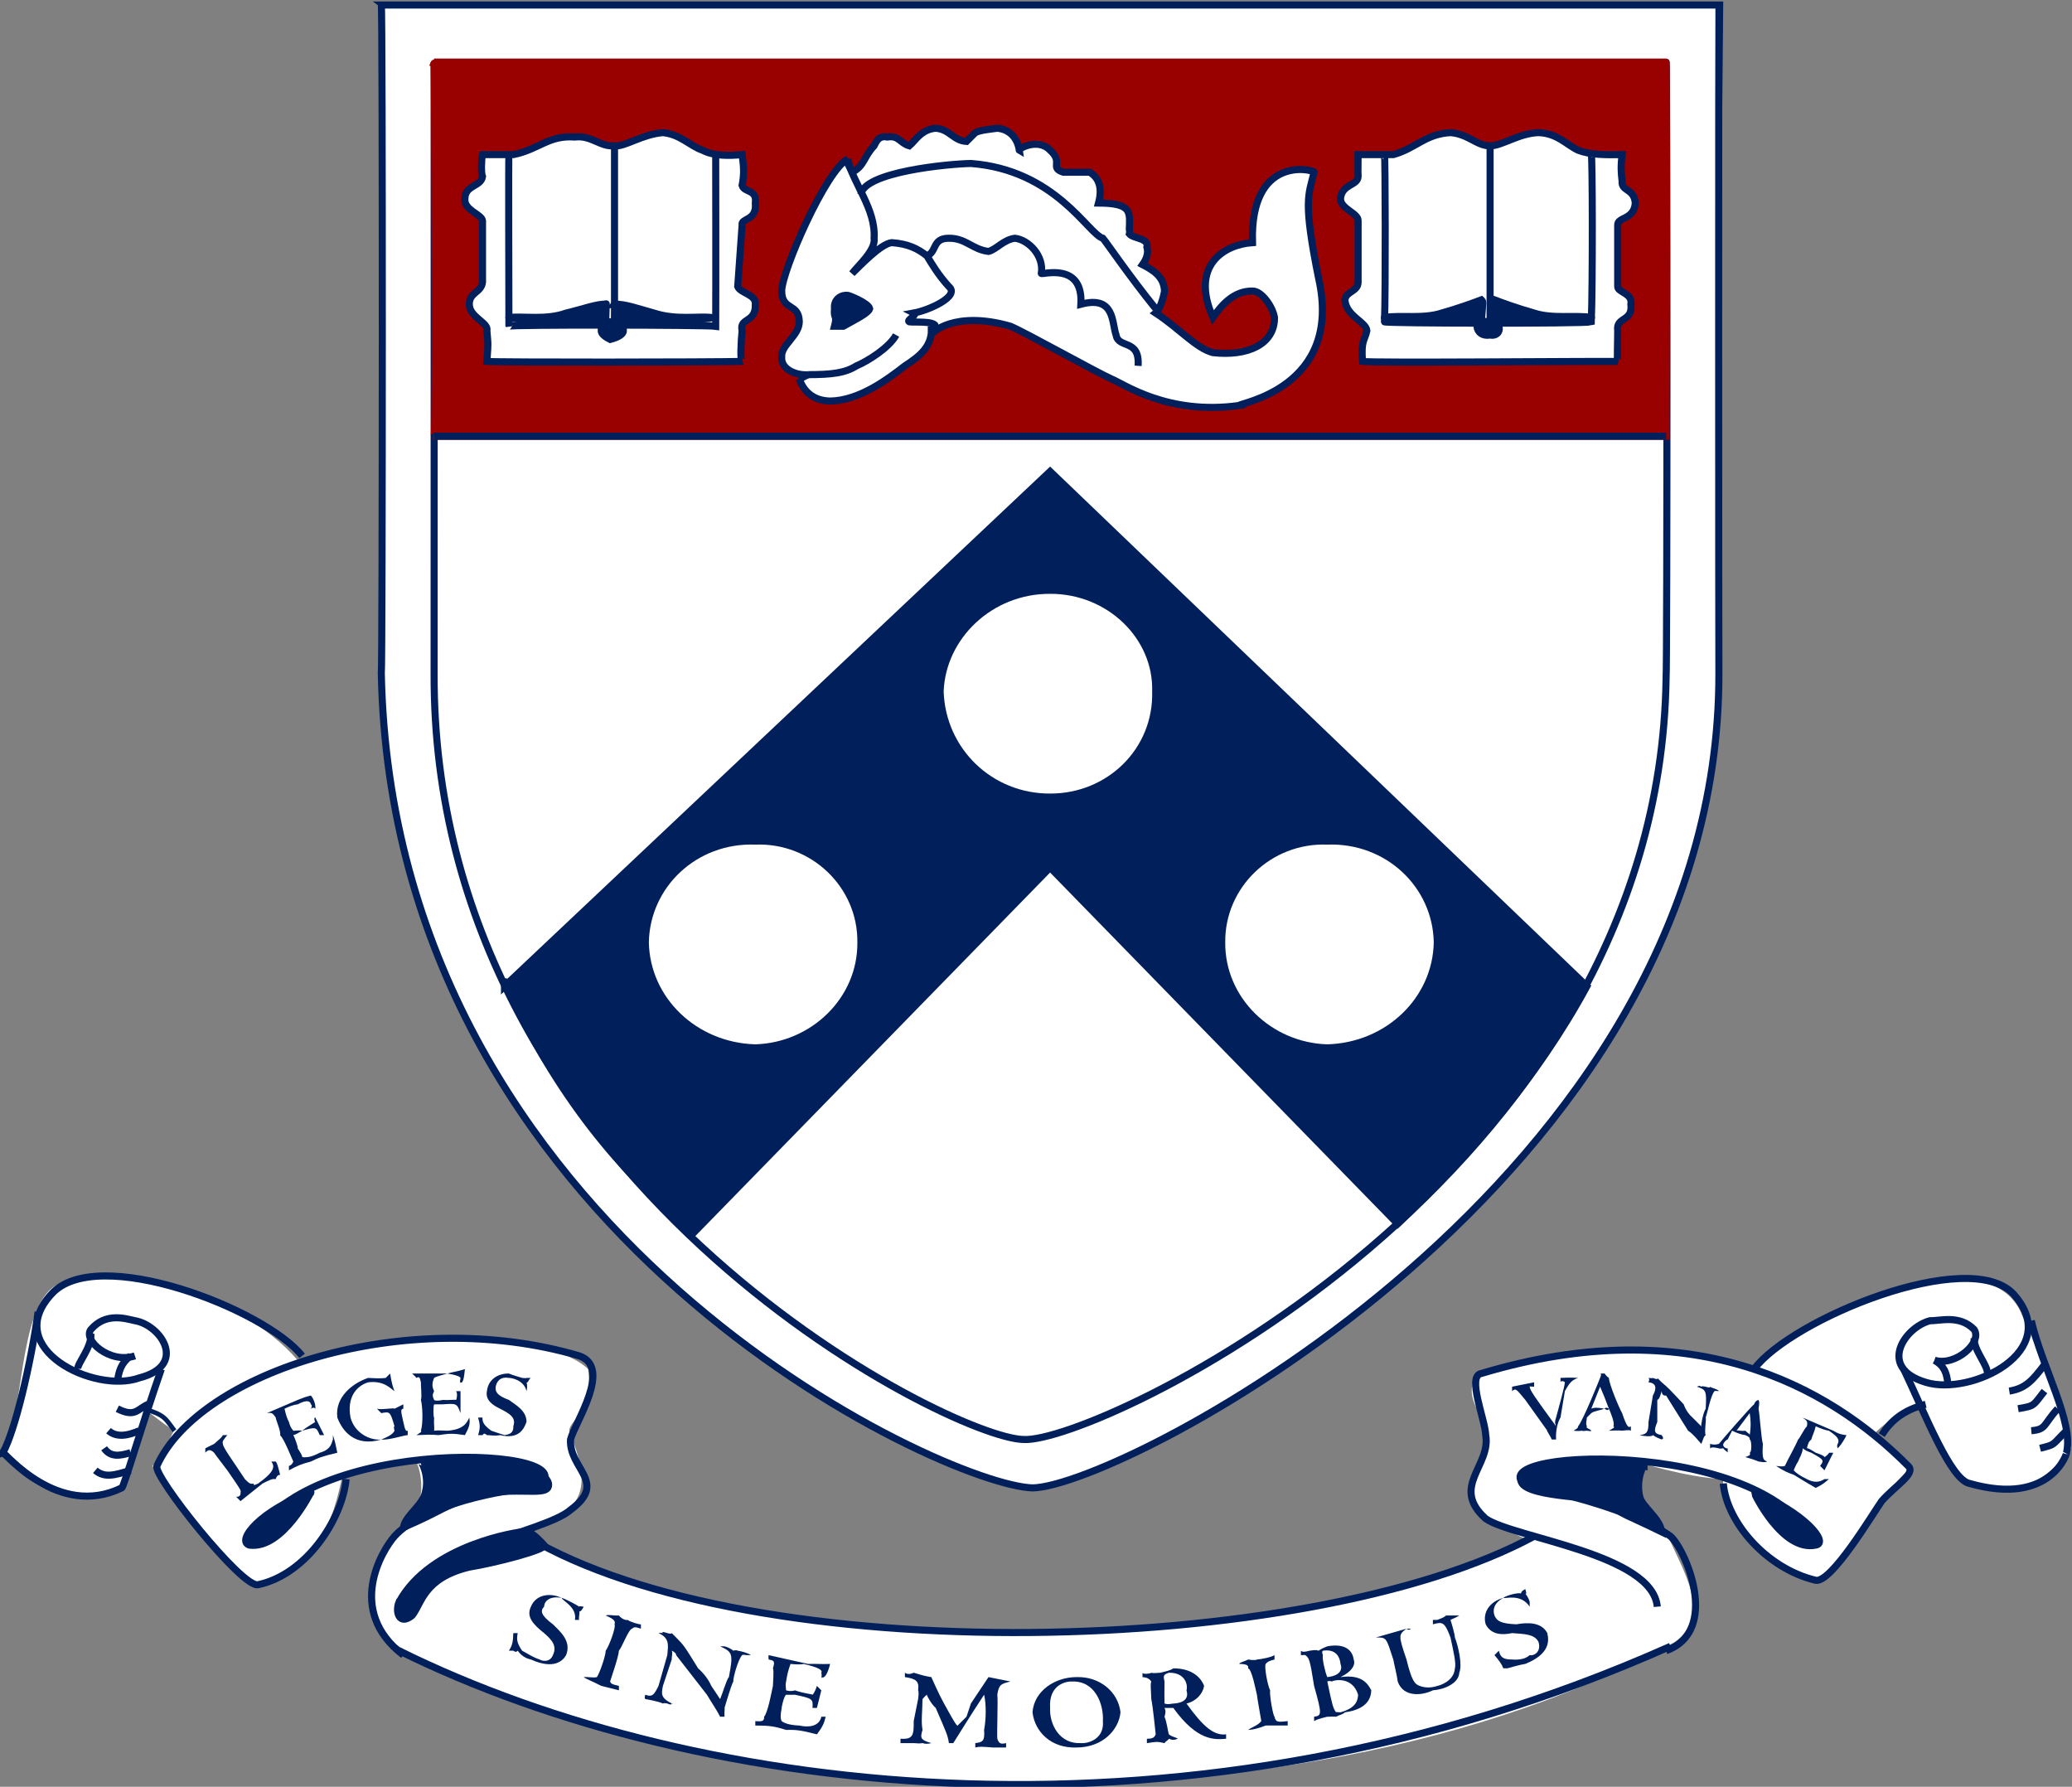 <svg xmlns:dc="http://purl.org/dc/elements/1.1/" xmlns:cc="http://creativecommons.org/ns#" xmlns:rdf="http://www.w3.org/1999/02/22-rdf-syntax-ns#" xmlns:svg="http://www.w3.org/2000/svg" xmlns="http://www.w3.org/2000/svg" xmlns:sodipodi="http://sodipodi.sourceforge.net/DTD/sodipodi-0.dtd" xmlns:inkscape="http://www.inkscape.org/namespaces/inkscape" width="250" height="215.571" id="svg7009" inkscape:version="0.48.1 " sodipodi:docname="UPenn shield with banner.svg"><rect width="100%" height="100%" fill="#808080" stroke="none"/><defs id="defs7011"><clipPath id="clipPath4758" clipPathUnits="userSpaceOnUse"><path inkscape:connector-curvature="0" id="path4760" d="m 157.41,354.427 84.59,0 0,59.17 -84.59,0 0,-59.17 z"></path></clipPath><clipPath id="clipPath4766" clipPathUnits="userSpaceOnUse"><path inkscape:connector-curvature="0" id="path4768" d="m 167.344,408.418 0,-48.723 56.611,0 0,48.723"></path></clipPath></defs><g inkscape:label="Layer 1" inkscape:groupmode="layer" id="layer1" transform="translate(-203.685,-357.243)"><g id="g4754" transform="matrix(4.424,0,0,-4.424,-537.195,2164.266)"><g id="g4756" clip-path="url(#clipPath4758)"><g id="g4762"><g id="g4764" clip-path="url(#clipPath4766)"><path inkscape:connector-curvature="0" d="m 167.548,368.962 c 0.574,0.64 0.387,3.828 1.44,4.44 1.368,0.669 4.947,-0.112 6.6,-2.04 3.284,0.803 6.909,0.74 7.92,-0.24 0.177,-1.332 -0.695,-1.417 -0.48,-1.8 0.969,-2.282 -0.656,-2.157 -1.2,-2.64 4.732,-3.392 20.294,-3.767 27.36,-0.24 -3.003,1.285 -0.903,1.762 -1.2,3 -0.139,0.597 -0.616,0.91 -0.24,1.56 2.312,0.663 3.687,0.788 5.76,0.48 0.741,-0.033 1.147,-0.112 1.92,-0.36 -0.493,0.605 6.194,4.168 7.2,1.44 0.681,-1.46 1.369,-3.647 1.32,-3.6 -0.951,-1.297 -2.034,-1.366 -3.12,-0.72 -0.456,0.235 -0.269,0.798 -1.08,1.92 -0.251,-0.247 -0.626,-0.247 -1.2,-0.84 0.137,-0.22 0.949,-0.907 0.96,-0.96 -0.761,-0.635 -1.698,-2.635 -2.52,-3 -2.554,0.678 -2.554,2.803 -2.52,2.76 -1.034,0.043 -2.346,0.48 -2.4,0.48 -0.321,-1.312 0.867,-1.937 0.84,-1.92 0.464,-1.08 1.277,-2.267 0.24,-3 -11.713,-6.392 -29.651,-3.767 -35.16,0.12 -1.241,1.425 0.509,2.925 0.48,2.88 0.842,0.983 0.342,1.92 0.36,1.92 -0.893,0.063 -2.018,-0.437 -2.04,-0.48 -0.353,-1.645 -0.853,-2.332 -2.28,-2.88 -0.636,-0.015 -2.511,2.423 -2.88,3.24 0.369,0.37 0.557,0.995 0.6,0.96 -0.293,0.16 -0.793,0.598 -0.84,0.6 0.047,-0.002 -0.578,-2.065 -0.6,-2.16 -1.541,-0.467 -2.478,-0.155 -3.24,1.08" style="fill:#ffffff;fill-opacity:1;fill-rule:nonzero;stroke:none" id="path4770"></path><path inkscape:connector-curvature="0" d="m 168.508,372.682 c -0.198,-1.421 -0.634,-3.26 -0.96,-3.84 0.047,0.015 1.498,-1.808 3.24,-0.96 0.052,-0.008 0.525,1.643 1.08,3.24" style="fill:none;stroke:#011F5B;stroke-width:0.193;stroke-linecap:butt;stroke-linejoin:miter;stroke-miterlimit:3.864;stroke-opacity:1;stroke-dasharray:none" id="path4772"></path><path inkscape:connector-curvature="0" d="m 177.868,408.322 36.48,0 c -0.008,-0.039 -0.008,-17.937 0,-18.24 0.015,-13.794 -16.334,-22.179 -18.72,-22.2 -2.386,0.064 -17.44,6.905 -17.76,22.2 0.034,0.238 0.039,18.201 0,18.24" style="fill:#ffffff;fill-opacity:1;fill-rule:nonzero;stroke:none" id="path4774"></path><path inkscape:connector-curvature="0" d="m 177.868,408.322 36.48,0 c -0.008,-0.039 -0.008,-17.937 0,-18.24 0.015,-13.794 -16.334,-22.179 -18.72,-22.2 -2.386,0.064 -17.44,6.905 -17.76,22.2 0.034,0.238 0.039,18.201 0,18.24 z" style="fill:none;stroke:#011F5B;stroke-width:0.193;stroke-linecap:butt;stroke-linejoin:miter;stroke-miterlimit:3.864;stroke-opacity:1;stroke-dasharray:none" id="path4776"></path><path inkscape:connector-curvature="0" d="m 179.308,406.762 33.6,0 c 0.031,0.039 0.031,-16.481 0,-16.8 -0.196,-13.675 -15.553,-20.877 -17.52,-20.76 -1.973,0.017 -16.122,7.065 -16.08,20.88 0.001,0.228 0.004,16.719 0,16.68" style="fill:#ffffff;fill-opacity:1;fill-rule:nonzero;stroke:none" id="path4778"></path><path inkscape:connector-curvature="0" d="m 179.308,406.762 33.6,0 c 0.031,0.039 0.031,-16.481 0,-16.8 -0.196,-13.675 -15.553,-20.877 -17.52,-20.76 -1.973,0.017 -16.122,7.065 -16.08,20.88 0.001,0.228 0.004,16.719 0,16.68 z" style="fill:none;stroke:#011F5B;stroke-width:0.193;stroke-linecap:butt;stroke-linejoin:miter;stroke-miterlimit:3.864;stroke-opacity:1;stroke-dasharray:none" id="path4780"></path><path inkscape:connector-curvature="0" d="m 178.348,363.442 c 8.174,-4.043 21.689,-5.674 34.68,0.12" style="fill:none;stroke:#011F5B;stroke-width:0.193;stroke-linecap:butt;stroke-linejoin:miter;stroke-miterlimit:3.864;stroke-opacity:1;stroke-dasharray:none" id="path4782"></path><path inkscape:connector-curvature="0" d="m 180.508,369.801 c 0.056,-0.2 0.06,-0.287 0,-0.48 l 0.12,0 c 0.003,0.048 0.008,0.061 0,0 0.041,0.057 0.06,0.049 0.12,0 0.074,0.003 0.196,-0.029 0.36,0 0.505,-0.12 0.646,0.157 0.72,0.36 0.001,0.307 -0.287,0.458 -0.48,0.6 -0.334,0.124 -0.376,0.228 -0.36,0.36 0.021,0.121 0.107,0.285 0.36,0.24 0.037,0.006 0.41,-0.044 0.48,-0.36 0.015,0.044 0.027,0.17 0,0.24 0.032,-0.041 0.059,0.088 0.12,0.12 l -0.12,0 c -0.002,-0.007 -0.033,-0.009 -0.12,0 0.015,10e-4 -0.257,0.071 -0.36,0.12 -0.298,0.005 -0.564,-0.16 -0.6,-0.48 -0.046,-0.241 0.148,-0.379 0.36,-0.48 0.261,-0.134 0.443,-0.24 0.36,-0.48 0.014,-0.234 -0.196,-0.224 -0.24,-0.24 -0.136,0.04 -0.28,0.095 -0.36,0.12 -0.22,0.159 -0.246,0.249 -0.24,0.36 l -0.12,0 z m -0.48,0.72 -0.12,0 c 0.041,-0.06 0.023,-0.193 0,-0.24 -0.045,0.014 -0.189,-0.012 -0.36,0 -0.121,-0.027 -0.213,-0.026 -0.24,0 -0.047,0.1 -0.05,0.148 0,0.24 -0.062,0.123 -0.059,0.223 0,0.36 0.071,0.047 0.187,0.066 0.36,0.12 0.217,-0.035 0.337,-0.074 0.36,-0.12 -0.016,-0.091 -0.022,-0.129 0,-0.12 -0.009,-0.043 0.016,-0.048 0,0 0.066,-0.045 0.099,0.129 0.12,0.36 -0.22,-0.069 -0.318,-0.074 -0.48,-0.12 l -0.96,0 c 0.053,-0.056 0.07,-0.058 0.12,-0.12 0.065,0.041 0.091,0.029 0.12,-0.12 -0.006,-0.073 0.032,-0.403 0,-0.48 0.045,-0.167 0.064,-0.631 0,-0.84 0.033,-0.033 -0.022,-0.049 -0.12,-0.12 0.266,0.01 0.386,0.021 0.6,0 0.301,0.047 0.402,0.05 0.72,0 0.124,0.231 0.145,0.31 0.12,0.48 -0.061,-0.118 -0.126,-0.328 -0.6,-0.36 -0.102,0.002 -0.237,0.017 -0.36,0 0.012,0.1 -0.013,0.199 0,0.36 -0.021,-0.005 -0.029,0.303 0,0.36 0.032,-0.005 0.068,0.002 0.24,0 0.382,0.03 0.383,0.019 0.48,-0.24 l 0,0.6 z m -1.8,0 c -0.035,0.088 -0.071,0.176 -0.12,0.48 l -0.12,-0.12 c 0.009,-0.016 0.005,-0.022 0,0 -0.159,-0.018 -0.263,-0.011 -0.48,0 -0.413,-0.14 -0.91,-0.514 -0.84,-1.08 0.135,-0.359 0.471,-0.812 1.2,-0.6 0.202,-0.022 0.589,0.112 0.72,0.12 l 0,0.12 c -0.045,-0.014 -0.07,-0.005 -0.12,0.24 -0.075,0.32 -0.072,0.348 0,0.36 l 0,0.12 -0.24,-0.12 c -0.014,0.034 -0.351,-0.038 -0.48,0 l 0.12,-0.12 c 0.233,0.045 0.242,0.047 0.36,-0.36 -0.03,0.007 -0.01,-0.088 0,-0.12 -0.048,-0.104 -0.2,-0.174 -0.36,-0.24 -0.312,-0.031 -0.729,0.178 -0.84,0.6 -0.103,0.545 0.156,0.859 0.48,0.96 0.434,0.054 0.606,-0.169 0.72,-0.24 z m -2.16,-0.72 0,0 c -0.045,0.013 -0.02,-0.119 0,-0.12 -0.074,-0.051 -0.202,-0.118 -0.36,-0.24 -0.116,0.021 -0.204,-0.006 -0.24,0 -0.074,0.091 -0.092,0.136 -0.12,0.24 -0.052,0.097 -0.081,0.193 -0.12,0.36 0.103,0.047 0.207,0.1 0.36,0.12 0.212,0.114 0.338,0.112 0.36,0 0.029,-0.016 0.035,-0.054 0,-0.12 0.059,0.037 0.084,0.041 0.12,0 0.011,0.058 -0.014,0.233 -0.12,0.36 -0.135,-0.032 -0.226,-0.065 -0.36,-0.12 l -0.84,-0.36 c -0.011,-0.001 0.006,0.002 0,0 0.123,0.016 0.151,0.013 0.24,-0.12 0.004,-0.072 0.146,-0.374 0.12,-0.48 0.117,-0.122 0.284,-0.558 0.36,-0.72 -0.028,-0.076 -0.075,-0.108 -0.12,-0.12 l 0,-0.12 c 0.224,0.123 0.334,0.17 0.6,0.24 0.216,0.108 0.311,0.14 0.72,0.24 -0.046,0.204 -0.052,0.285 -0.12,0.48 l 0,-0.12 c -0.031,-0.051 -0.024,-0.27 -0.36,-0.36 -0.203,-0.109 -0.337,-0.136 -0.48,-0.12 0.012,0.031 -0.043,0.117 -0.12,0.24 0.018,0.022 -0.089,0.314 -0.12,0.36 0.073,0.021 0.105,0.038 0.24,0.12 0.384,0.11 0.387,0.1 0.48,-0.12 l 0.12,0 -0.24,0.48 z m -1.2,-1.2 c 0.093,-0.13 0.109,-0.263 -0.36,-0.6 -0.079,-0.033 -0.134,-0.07 -0.12,0 -0.101,-0.031 -0.153,0.036 -0.24,0.12 l -0.24,0.36 c -0.088,0.132 -0.375,0.536 -0.36,0.6 -0.03,0.07 0.026,0.124 0.12,0.24 l -0.12,0 c -0.033,-0.064 -0.075,-0.095 -0.24,-0.24 -0.173,-0.083 -0.202,-0.1 -0.24,-0.12 l 0,-0.12 c 0.058,0.072 0.129,0.11 0.24,0 0.014,-0.025 0.041,-0.063 0.36,-0.48 0.365,-0.529 0.381,-0.551 0.36,-0.6 0.012,-0.079 -0.038,-0.132 -0.12,-0.12 l 0.12,-0.12 0.6,0.48 c 0.162,0.079 0.255,0.139 0.36,0.12 0.029,0.096 0.073,0.115 0.12,0.12 -0.074,0.295 -0.084,0.312 -0.12,0.36 l -0.12,0" style="fill:#011F5B;fill-opacity:1;fill-rule:evenodd;stroke:none" id="path4784"></path><path inkscape:connector-curvature="0" d="m 181.468,363.922 c -0.007,-0.239 -0.027,-0.335 -0.12,-0.48 l 0.12,0 c 0.006,-0.031 0.016,-0.018 0,0 0.053,-0.034 0.073,-0.048 0.12,0 0.098,-0.14 0.232,-0.214 0.36,-0.24 0.631,-0.285 0.876,-0.031 0.96,0.12 0.149,0.376 -0.147,0.63 -0.36,0.84 -0.331,0.246 -0.35,0.371 -0.24,0.48 0.005,0.152 0.153,0.302 0.48,0.24 0.003,-0.072 0.426,-0.246 0.36,-0.6 l 0.12,0 c -0.032,0.034 0.019,0.166 0,0.24 0.032,-0.044 0.101,0.087 0.12,0.12 -0.084,0.013 -0.121,0.021 -0.12,0 -0.083,0.055 -0.382,0.216 -0.48,0.24 -0.357,0.162 -0.716,0.069 -0.84,-0.24 -0.132,-0.271 0.057,-0.481 0.36,-0.72 0.186,-0.165 0.369,-0.337 0.24,-0.6 -0.087,-0.227 -0.331,-0.149 -0.36,-0.12 -0.175,0.054 -0.328,0.159 -0.48,0.24 -0.148,0.213 -0.153,0.319 -0.12,0.48 l -0.12,0" style="fill:#011F5B;fill-opacity:1;fill-rule:evenodd;stroke:none" id="path4786"></path><path inkscape:connector-curvature="0" d="m 183.388,362.722 c 0.08,-0.062 0.207,-0.098 0.48,-0.24 l 0.48,-0.12 0,0.12 c -0.206,0.046 -0.22,0.069 -0.24,0.12 0.038,0.13 0.229,0.663 0.24,0.84 0.087,0.097 0.26,0.582 0.36,0.6 0.052,0.055 0.107,0.047 0.24,0 l 0,0.12 c -0.029,-0.013 -0.315,0.072 -0.36,0.12 -0.052,-0.016 -0.161,0.023 -0.24,0.12 -0.153,-0.01 -0.278,0.034 -0.36,0 0.255,-0.108 0.264,-0.165 0.24,-0.24 0.049,-0.056 -0.141,-0.587 -0.24,-0.72 -0.002,-0.149 -0.169,-0.618 -0.24,-0.72 -0.094,-0.026 -0.243,0.011 -0.36,0" style="fill:#011F5B;fill-opacity:1;fill-rule:evenodd;stroke:none" id="path4788"></path><path inkscape:connector-curvature="0" d="m 186.868,362.482 c -0.07,0.16 -0.188,0.326 -0.36,0.48 -0.383,0.62 -0.391,0.631 -0.6,0.84 l -0.12,0.12 c -0.005,-0.03 -0.077,-0.01 -0.12,0 -0.094,0.029 -0.162,0.052 -0.12,0 -0.073,0.013 -0.076,10e-4 -0.12,0 0.31,-0.137 0.263,-0.334 0.24,-0.6 l -0.24,-0.84 c -0.113,-0.223 -0.159,-0.319 -0.36,-0.24 -0.021,-0.069 -0.023,-0.078 0,-0.12 0.039,-0.003 0.364,-0.063 0.48,-0.12 0.036,0.02 0.092,0.004 0.12,0 0.065,-0.028 0.103,-0.043 0.12,0 0.035,-0.037 0.047,-0.015 0,0 -0.308,0.16 -0.281,0.264 -0.24,0.48 l 0.24,0.72 c -0.007,0.056 0.034,0.188 0,0.24 0.088,-0.034 0.126,-0.09 0.12,-0.12 l 0.84,-1.08 c 0.132,-0.223 0.268,-0.416 0.36,-0.6 l 0.12,0 c -0.009,0.141 0.015,0.262 0,0.24 0.046,0.141 0.165,0.571 0.24,0.72 -0.007,0.102 0.127,0.593 0.24,0.72 0.034,0.019 0.127,-0.003 0.12,0 l 0.12,0 c -0.092,0.066 -0.305,0.114 -0.36,0.12 0.012,0.004 -0.066,0.026 -0.12,0 -0.095,0.077 -0.167,0.097 -0.24,0.12 0.014,-0.009 -0.017,-0.004 0,0 l -0.12,0 c 0.341,-0.16 0.36,-0.195 0.24,-0.84 -0.061,-0.053 -0.177,-0.46 -0.24,-0.6 l -0.24,0.36" style="fill:#011F5B;fill-opacity:1;fill-rule:evenodd;stroke:none" id="path4790"></path><path inkscape:connector-curvature="0" d="m 189.868,362.361 -0.12,0.12 c -0.016,-0.057 -0.07,-0.197 -0.12,-0.24 -0.04,0.024 -0.218,0.03 -0.48,0.12 -0.092,-0.036 -0.202,-0.013 -0.24,0 -0.019,0.141 -0.011,0.194 0,0.24 0.028,0.19 0.056,0.298 0.12,0.48 0.137,-0.014 0.28,-0.02 0.36,0 0.392,-0.092 0.525,-0.164 0.48,-0.24 0.02,-0.074 0.003,-0.114 0,-0.12 0.01,-0.035 0.04,-0.045 0,0 0.1,-0.054 0.182,0.127 0.24,0.36 -0.256,-0.01 -0.374,0.008 -0.6,0 l -1.08,0.24 0,-0.12 c 8e-4,0.033 0.021,0.027 0,0 0.154,-0.024 0.182,-0.043 0.12,-0.24 0.035,-0.05 -10e-4,-0.416 0,-0.48 -0.045,-0.205 -0.136,-0.714 -0.24,-0.84 0.007,-0.128 -0.063,-0.132 -0.24,-0.12 l 0,-0.12 c 0.363,7e-4 0.509,-0.015 0.84,-0.12 0.292,0.009 0.413,-0.012 0.84,-0.12 0.147,0.199 0.191,0.28 0.24,0.48 l -0.12,0 c -0.019,-0.123 -0.148,-0.336 -0.6,-0.24 -0.245,0.01 -0.402,0.058 -0.48,0.12 -0.034,0.055 -0.04,0.168 0,0.36 -0.012,-0.021 0.054,0.317 0.12,0.36 0.02,-0.002 0.065,-0.003 0.24,0 0.495,-0.105 0.493,-0.117 0.48,-0.36 l 0.12,0 0.12,0.48" style="fill:#011F5B;fill-opacity:1;fill-rule:evenodd;stroke:none" id="path4792"></path><path inkscape:connector-curvature="0" d="m 192.388,361.522 c 0.004,-0.372 -0.01,-0.506 -0.36,-0.48 l 0,-0.12 c 0.075,7e-4 0.134,7e-4 0.24,0 0.02,2e-4 0.091,-0.003 0.12,0 0.107,-0.01 0.169,-0.013 0.24,0 0.065,-0.023 0.143,-0.027 0.24,0 -0.296,0.088 -0.307,0.133 -0.24,0.36 -0.042,0.232 -0.004,0.484 0,0.84 0.056,0.06 0.06,0.075 0.12,0.12 -0.007,-0.021 0.12,-0.258 0.24,-0.36 0.295,-0.681 0.329,-0.746 0.36,-0.96 l 0.12,0 c 0.236,0.371 0.413,0.67 0.84,1.32 0.059,-0.247 0.058,-0.656 0,-0.96 0.024,-0.316 -0.049,-0.334 -0.24,-0.36 l 0,-0.12 c 0.103,0.028 0.174,0.025 0.48,0 l 0.36,0 0,0.12 c -0.15,-0.035 -0.193,-0.012 -0.24,0.12 -0.014,0.144 0.023,1.069 0,1.2 0.045,0.28 0.097,0.295 0.36,0.36 l -0.6,0.12 -0.48,-0.72 -0.12,-0.36 c -0.161,-0.158 -0.161,-0.162 -0.24,-0.24 -0.014,-0.051 -0.194,0.278 -0.24,0.36 -0.218,0.388 -0.274,0.502 -0.48,0.96 -0.177,0.03 -0.187,0.031 -0.48,0.12 -0.101,-0.051 -0.193,-0.04 -0.24,0 l 0,-0.12 c 0.297,-0.044 0.396,-0.108 0.36,-0.36 0.02,-0.035 0.015,-0.127 0,-0.24 l -0.12,-0.6" style="fill:#011F5B;fill-opacity:1;fill-rule:evenodd;stroke:none" id="path4794"></path><path inkscape:connector-curvature="0" d="m 196.108,361.882 c -0.042,0.655 0.465,0.729 0.6,0.72 0.639,0.022 0.865,-0.634 0.84,-1.08 0.043,-0.494 -0.412,-0.618 -0.6,-0.6 -0.583,-0.031 -0.862,0.514 -0.84,0.96 z m -0.48,-0.12 c 0.062,-0.524 0.497,-0.983 1.2,-0.96 0.712,0.001 1.154,0.48 1.2,0.96 -0.065,0.565 -0.574,0.981 -1.2,0.96 -0.591,0 -1.157,-0.38 -1.2,-0.96" style="fill:#011F5B;fill-opacity:1;fill-rule:evenodd;stroke:none" id="path4796"></path><path inkscape:connector-curvature="0" d="m 199.828,362.361 c 0.099,-0.321 -0.25,-0.356 -0.36,-0.36 -0.145,-0.022 -0.159,-0.021 -0.24,0 -0.002,0.241 -0.006,0.277 0,0.6 -0.034,0.151 -0.038,0.19 0.12,0.24 0.429,0.01 0.526,-0.314 0.48,-0.48 z m -1.08,-1.44 c 0.264,0.042 0.291,0.044 0.48,0 0.046,0.068 0.096,0.073 0.12,0.12 0.089,-0.041 0.15,-0.038 0.24,0 -0.022,0.035 -0.161,0.048 -0.24,0.12 -0.022,0.038 -0.054,0.334 -0.12,0.48 0.037,0.119 0.034,0.173 0,0.24 0.116,-0.002 0.143,8e-4 0.24,0 0.658,-0.913 1.133,-0.865 1.44,-0.84 l 0,0.12 c -0.332,-0.04 -0.623,0.204 -1.08,0.84 0.267,0.065 0.444,0.266 0.48,0.48 -0.084,0.228 -0.327,0.48 -0.84,0.48 -0.084,-0.06 -0.199,-0.081 -0.36,-0.12 -0.071,-0.002 -0.189,-0.02 -0.24,0 -0.034,-0.029 -0.234,-0.046 -0.24,0 l 0,-0.12 c 0.025,-0.006 0.161,0.005 0.24,-0.12 -0.026,-0.073 -0.016,-0.136 0,-0.48 0.043,-0.193 0.11,-0.874 0.12,-0.96 -0.038,-0.094 -0.091,-0.12 -0.24,-0.12 l 0,-0.12" style="fill:#011F5B;fill-opacity:1;fill-rule:evenodd;stroke:none" id="path4798"></path><path inkscape:connector-curvature="0" d="m 201.508,361.282 c 0.126,0.004 0.255,0.032 0.48,0.12 l 0.6,0 0,0.12 c -0.299,-0.036 -0.322,-0.022 -0.36,0.12 -0.038,0.024 -0.139,0.58 -0.12,0.72 -0.072,0.145 -0.164,0.651 -0.12,0.72 0.052,0.065 0.104,0.083 0.24,0.12 l 0,0.12 c -0.074,-0.055 -0.368,-0.115 -0.48,-0.12 0.011,-0.012 -0.104,-0.028 -0.24,0 -0.11,-0.061 -0.242,-0.08 -0.24,-0.12 0.221,-0.004 0.257,-0.05 0.24,-0.12 0.105,-0.033 0.206,-0.586 0.24,-0.72 0.02,-0.16 0.109,-0.648 0.12,-0.72 -0.09,-0.117 -0.239,-0.155 -0.36,-0.24" style="fill:#011F5B;fill-opacity:1;fill-rule:evenodd;stroke:none" id="path4800"></path><path inkscape:connector-curvature="0" d="m 204.508,362.242 c -0.007,-0.156 -0.052,-0.361 -0.48,-0.48 -0.123,0.007 -0.154,0.01 -0.12,0 -0.084,0.106 -0.107,0.211 -0.24,0.84 0.03,0.013 0.072,0.024 0.12,0 0.096,0.054 0.572,0.124 0.72,-0.36 z m -0.48,0.84 c 0.06,-0.149 -0.007,-0.322 -0.36,-0.36 -0.061,0.133 -0.147,0.522 -0.12,0.6 -0.032,0.086 -0.021,0.097 0,0.12 0.33,0.049 0.458,-0.136 0.48,-0.36 z m -0.72,-1.56 c 0.084,0.047 0.119,0.06 0.36,0.12 0.009,-0.008 0.117,0.011 0.24,0 0.092,0.049 0.196,0.067 0.24,0.12 0.626,0.084 0.712,0.404 0.72,0.6 -0.085,0.154 -0.233,0.445 -0.84,0.36 0.342,0.168 0.411,0.356 0.36,0.48 -0.038,0.279 -0.269,0.442 -0.72,0.36 -0.022,-0.015 -0.122,-0.038 -0.24,-0.12 -0.07,0.034 -0.162,0.009 -0.24,0 -0.122,-0.032 -0.204,-0.043 -0.24,0 l 0,-0.12 c -0.001,-0.006 0.104,0.009 0.12,0 0.106,-0.085 0.122,-0.097 0.24,-0.84 0.219,-0.781 0.208,-0.811 0,-0.84 l 0,-0.12" style="fill:#011F5B;fill-opacity:1;fill-rule:evenodd;stroke:none" id="path4802"></path><path inkscape:connector-curvature="0" d="m 205.468,363.202 c 0.017,-0.101 0.11,-0.476 0.12,-0.6 0.162,-0.453 0.692,-0.375 0.96,-0.24 0.286,0.018 0.704,0.177 0.72,0.48 0.089,0.214 -0.029,0.728 -0.12,0.96 -0.002,0.093 -0.091,0.392 -0.12,0.48 0.047,0.028 0.142,0.057 0.24,0.12 l -0.36,0 c -0.078,-0.066 -0.139,-0.077 -0.24,-0.12 l -0.12,0 0,-0.12 c 0.254,0.067 0.317,0.081 0.48,-0.36 0.082,-0.383 0.159,-0.712 0.12,-0.84 -0.022,-0.358 -0.431,-0.474 -0.48,-0.48 -0.115,-0.04 -0.297,-0.071 -0.48,0 -0.142,0.044 -0.225,0.167 -0.36,0.72 -0.229,0.67 -0.214,0.68 0,0.84 0.056,-0.042 0.085,-0.031 0.12,0 l -0.12,0 -0.84,-0.24 c 0.224,2e-4 0.267,0.009 0.36,-0.24 l 0.12,-0.36" style="fill:#011F5B;fill-opacity:1;fill-rule:evenodd;stroke:none" id="path4804"></path><path inkscape:connector-curvature="0" d="m 208.228,363.322 c 0.144,-0.171 0.199,-0.253 0.24,-0.36 l 0.12,0 c -0.011,0.003 -0.013,0.018 0,0 0.025,0.032 0.05,0.035 0,0 0.22,0.066 0.37,0.102 0.48,0.12 0.66,0.267 0.654,0.614 0.6,0.84 -0.159,0.308 -0.555,0.293 -0.84,0.24 -0.435,0.017 -0.538,0.094 -0.6,0.24 -0.044,0.119 -0.046,0.326 0.24,0.48 0.048,-0.03 0.477,0.129 0.72,-0.24 l 0,0.12 c 0.004,0.033 -0.054,0.161 -0.12,0.24 0.053,-0.048 0.009,0.092 0,0.12 -0.071,-0.038 -0.104,-0.057 -0.12,-0.12 -0.067,0.033 -0.399,-0.051 -0.48,-0.12 -0.38,-0.102 -0.572,-0.41 -0.48,-0.72 0.143,-0.278 0.43,-0.303 0.72,-0.24 0.353,-0.026 0.61,-0.028 0.72,-0.24 0.087,-0.284 -0.144,-0.392 -0.24,-0.36 -0.111,-0.108 -0.297,-0.135 -0.48,-0.12 -0.245,-0.004 -0.325,0.069 -0.36,0.24 l -0.12,-0.12" style="fill:#011F5B;fill-opacity:1;fill-rule:evenodd;stroke:none" id="path4806"></path><path inkscape:connector-curvature="0" d="m 209.668,369.442 c -0.055,0.055 0.1,-0.169 0.12,-0.24 l 0.12,0 c -0.016,0.248 0.045,0.479 0.12,0.6 l 0.12,0.72 c 0.129,0.232 0.189,0.3 0.36,0.36 -0.27,0.016 -0.358,10e-4 -0.48,0 l 0,-0.12 c -0.006,0.038 0.08,0.045 0.12,0 -0.008,-0.127 -0.192,-0.779 -0.24,-0.96 -0.035,-0.117 -0.04,-0.133 0,-0.24 -0.598,0.818 -0.713,0.982 -0.72,1.08 -0.012,0.006 0.006,0.01 0.12,0 l 0,0.12 -0.6,-0.12 0,-0.12 c 0.098,0.076 0.1,0.077 0.36,-0.24 l 0.6,-0.84" style="fill:#011F5B;fill-opacity:1;fill-rule:evenodd;stroke:none" id="path4808"></path><path inkscape:connector-curvature="0" d="m 211.108,370.642 c 0.079,-0.181 0.156,-0.371 0.24,-0.6 -0.052,0.038 -0.094,0.032 -0.12,0 -0.173,0.029 -0.272,0.039 -0.36,0 l 0.24,0.6 z m -0.24,-0.72 c 0.098,0.066 0.223,0.068 0.36,0.12 0.072,-0.048 0.101,-0.05 0.12,0 0.042,-0.089 0.176,-0.417 0.12,-0.48 0.058,-0.03 -0.005,-0.057 -0.12,-0.12 0.13,8e-4 0.252,0.015 0.36,0 0.164,0.02 0.224,0.016 0.24,0 l 0,0.12 c -0.061,-0.045 -0.106,-0.038 -0.24,0.36 -0.079,0.138 -0.353,0.783 -0.36,0.96 -0.083,0.053 -0.1,0.109 -0.12,0.12 l -0.12,0 c 0.041,-0.008 0.026,-0.054 0,-0.12 -0.032,-0.083 -0.464,-1.161 -0.6,-1.32 -0.001,-0.063 -0.067,-0.076 -0.12,-0.12 0.054,-0.012 0.164,-0.01 0.24,0 -0.039,-0.009 0.031,-0.011 0.12,0 0.063,-0.013 0.141,-0.014 0.12,0 -0.035,0.053 -0.16,0.066 -0.12,0.12 -0.043,0.077 -5e-4,0.178 0,0.24 l 0.12,0.12" style="fill:#011F5B;fill-opacity:1;fill-rule:evenodd;stroke:none" id="path4810"></path><path inkscape:connector-curvature="0" d="m 213.628,369.801 c -0.083,0.069 -0.184,0.199 -0.24,0.36 -0.414,0.441 -0.42,0.45 -0.6,0.6 l -0.12,0.12 c 0.027,-0.048 -0.03,-0.037 -0.12,0 -0.017,-0.015 -0.071,-0.002 -0.12,0 0.028,-0.037 0.026,-0.047 0,-0.12 0.238,-0.021 0.213,-0.19 0.12,-0.36 l -0.12,-0.72 c 0.001,-0.253 -0.029,-0.338 -0.24,-0.36 0.04,0.013 0.039,0.005 0,0 0.089,-0.028 0.342,-0.051 0.36,0 0.101,-0.069 0.144,-0.079 0.24,-0.12 -0.022,0.022 0.009,0.013 0,0 0.047,0.022 0.055,0.041 0,0.12 -0.227,0.038 -0.212,0.128 -0.12,0.36 l 0,0.6 c 0.061,0.021 0.085,0.135 0.12,0.24 0.005,-0.085 0.038,-0.129 0.12,-0.12 l 0.6,-0.96 c 0.135,-0.086 0.251,-0.236 0.36,-0.36 l 0,-0.12 0,0.12 c 0.049,0.105 0.061,0.207 0.12,0.24 -0.043,0.069 0.023,0.439 0,0.48 0.061,0.175 0.136,0.597 0.24,0.72 2e-4,0.012 0.072,9e-4 0.12,0 -0.035,0.06 -0.201,0.083 -0.24,0.12 0.006,-0.032 -0.056,-0.02 -0.12,0 -0.053,0.011 -0.109,0.022 -0.12,0 -0.035,0.029 -0.059,0.03 -0.12,0 0.252,-0.081 0.268,-0.109 0.24,-0.6 -0.07,-0.108 -0.136,-0.458 -0.12,-0.48 l -0.24,0.24" style="fill:#011F5B;fill-opacity:1;fill-rule:evenodd;stroke:none" id="path4812"></path><path inkscape:connector-curvature="0" d="m 215.188,369.922 c 0.03,-0.173 0.038,-0.377 0,-0.6 0.005,0.032 -0.037,0.04 -0.12,0.12 -0.106,-0.021 -0.196,0.021 -0.24,0 l 0.36,0.48 z m -0.48,-0.48 c 0.142,-0.07 0.261,-0.108 0.36,-0.12 0.1,-0.05 0.126,-0.061 0.12,-0.12 0.051,0.003 0.066,-0.349 0,-0.36 0.037,-0.078 -0.031,-0.083 -0.12,-0.12 0.081,-0.027 0.202,-0.051 0.36,-0.12 0.101,-0.012 0.156,-0.035 0.24,0 -0.107,0.036 -0.147,0.056 -0.12,0.48 -0.048,0.149 -0.088,0.845 -0.12,0.96 0.025,0.131 0.027,0.189 0,0.24 -0.066,-0.017 -0.095,-0.055 -0.12,-0.12 -0.08,-0.059 -0.854,-0.942 -0.96,-1.08 -0.098,-0.029 -0.164,-0.021 -0.24,0 l 0,-0.12 c 0.058,0.046 0.162,0.013 0.24,0 -0.043,0.003 0.023,-0.021 0.12,0 0.046,-0.071 0.12,-0.096 0.12,-0.12 l 0,0.12 c -0.031,-0.016 -0.145,0.036 -0.12,0.12 0.017,0.041 0.091,0.123 0.12,0.12 l 0.12,0.24" style="fill:#011F5B;fill-opacity:1;fill-rule:evenodd;stroke:none" id="path4814"></path><path inkscape:connector-curvature="0" d="m 217.468,368.841 -0.12,0 c 0.026,0.011 -0.054,-0.087 -0.12,-0.12 -0.006,0.038 -0.134,0.084 -0.24,0.12 -0.137,0.088 -0.21,0.132 -0.24,0.12 0.033,0.147 0.055,0.187 0.12,0.24 0.034,0.125 0.086,0.203 0.12,0.36 0.162,-0.069 0.265,-0.107 0.36,-0.12 0.229,-0.153 0.304,-0.24 0.24,-0.36 0.002,0.006 -0.022,-0.021 0,0 -0.029,-0.055 -0.011,-0.07 0,-0.12 0.031,0.029 0.144,0.153 0.24,0.36 -0.174,0.016 -0.255,0.057 -0.36,0.12 l -0.84,0.36 c 0.034,-0.007 0.047,-0.017 0,0 0.129,-0.087 0.144,-0.109 0.12,-0.24 -0.069,-0.059 -0.204,-0.341 -0.24,-0.36 -0.075,-0.183 -0.292,-0.565 -0.36,-0.72 -0.078,-0.024 -0.131,-0.012 -0.24,0 0.213,-0.139 0.315,-0.185 0.48,-0.24 0.263,-0.164 0.344,-0.209 0.6,-0.36 0.191,0.091 0.247,0.145 0.36,0.24 l -0.12,0 c -0.037,-0.013 -0.193,-0.153 -0.48,0 -0.191,0.092 -0.292,0.167 -0.36,0.24 0.021,0.045 0.05,0.136 0.12,0.24 0.001,0.024 0.149,0.277 0.12,0.36 0.104,-0.07 0.137,-0.082 0.24,-0.12 0.356,-0.197 0.351,-0.205 0.24,-0.36 l 0.12,-0.12 0.24,0.48" style="fill:#011F5B;fill-opacity:1;fill-rule:evenodd;stroke:none" id="path4816"></path><path inkscape:connector-curvature="0" d="m 212.668,364.642 c -0.132,1.444 -3.905,1.869 -4.68,2.4 -0.97,0.869 0.15,1.442 0,2.28 -0.013,0.424 -0.522,1.611 -0.12,1.68 5.678,1.705 9.431,-0.293 11.64,-2.52 0.228,-0.206 -0.332,-0.521 -0.72,-0.96 -0.243,-0.345 -1.375,-2.241 -1.8,-2.16 -1.333,0.318 -2.423,1.571 -2.52,2.64" style="fill:none;stroke:#011F5B;stroke-width:0.193;stroke-linecap:butt;stroke-linejoin:miter;stroke-miterlimit:3.864;stroke-opacity:1;stroke-dasharray:none" id="path4818"></path><path inkscape:connector-curvature="0" d="m 216.988,366.322 c -1.361,3.048 -9.633,2.61 -7.8,1.56 0.803,-0.089 2.971,-0.682 3.84,-1.32 0.407,-0.356 1.372,-2.578 -0.12,-3.12" style="fill:none;stroke:#011F5B;stroke-width:0.193;stroke-linecap:butt;stroke-linejoin:miter;stroke-miterlimit:3.864;stroke-opacity:1;stroke-dasharray:none" id="path4820"></path><path inkscape:connector-curvature="0" d="m 215.308,371.122 c 1,1.353 5.864,3.361 7.08,2.04 1.378,-1.548 -1.171,-2.786 -2.4,-2.4 -1.316,0.394 -0.587,1.493 0.12,1.68 0.264,-0.011 0.802,0.17 1.2,-0.24 0.238,-0.344 -0.5,-1.013 -1.08,-0.84" style="fill:none;stroke:#011F5B;stroke-width:0.193;stroke-linecap:butt;stroke-linejoin:miter;stroke-miterlimit:3.864;stroke-opacity:1;stroke-dasharray:none" id="path4822"></path><path inkscape:connector-curvature="0" d="m 222.868,372.442 c 0.299,-1.284 1.167,-2.776 0.96,-3.6 0.037,0.039 -0.398,-1.477 -2.64,-0.84 -0.515,0.094 -1.198,1.85 -1.8,3.12" style="fill:none;stroke:#011F5B;stroke-width:0.193;stroke-linecap:butt;stroke-linejoin:miter;stroke-miterlimit:3.864;stroke-opacity:1;stroke-dasharray:none" id="path4824"></path><path inkscape:connector-curvature="0" d="m 219.988,370.162 c -0.621,-0.16 -0.96,-0.461 -1.2,-0.84" style="fill:none;stroke:#011F5B;stroke-width:0.193;stroke-linecap:butt;stroke-linejoin:miter;stroke-miterlimit:3.864;stroke-opacity:1;stroke-dasharray:none" id="path4826"></path><path inkscape:connector-curvature="0" d="m 212.188,367.642 c 0.066,-0.281 0.559,-0.586 0.6,-0.96 -0.97,0.479 -1.034,0.432 -1.56,0.84 -0.248,0.122 -2.332,0.101 -2.28,0.6 0.192,0.658 2.587,0.559 3.36,0.36 8e-4,0.056 -0.231,-0.336 -0.12,-0.84" style="fill:#011F5B;fill-opacity:1;fill-rule:nonzero;stroke:none" id="path4828"></path><path inkscape:connector-curvature="0" d="m 212.188,367.642 c 0.066,-0.281 0.559,-0.586 0.6,-0.96 -0.97,0.479 -1.034,0.432 -1.56,0.84 -0.248,0.122 -2.332,0.101 -2.28,0.6 0.192,0.658 2.587,0.559 3.36,0.36 8e-4,0.056 -0.231,-0.336 -0.12,-0.84 z" style="fill:none;stroke:#011F5B;stroke-width:0.193;stroke-linecap:butt;stroke-linejoin:miter;stroke-miterlimit:3.864;stroke-opacity:1;stroke-dasharray:none" id="path4830"></path><path inkscape:connector-curvature="0" d="m 215.308,367.762 c 0.002,-0.035 0.773,-1.632 1.68,-1.44 0.383,0.056 -0.316,0.902 -1.68,1.44" style="fill:#011F5B;fill-opacity:1;fill-rule:evenodd;stroke:none" id="path4832"></path><path inkscape:connector-curvature="0" d="m 215.308,367.762 c 0.002,-0.035 0.773,-1.632 1.68,-1.44 0.383,0.056 -0.316,0.902 -1.68,1.44 z" style="fill:none;stroke:#011F5B;stroke-width:0.193;stroke-linecap:butt;stroke-linejoin:miter;stroke-miterlimit:3.864;stroke-opacity:1;stroke-dasharray:none" id="path4834"></path><path inkscape:connector-curvature="0" d="m 181.828,366.562 c 6.138,-3.674 21.345,-3.322 27.48,0" style="fill:none;stroke:#011F5B;stroke-width:0.193;stroke-linecap:butt;stroke-linejoin:miter;stroke-miterlimit:3.864;stroke-opacity:1;stroke-dasharray:none" id="path4836"></path><path inkscape:connector-curvature="0" d="m 223.228,371.242 c -0.317,-0.416 -0.509,-0.648 -0.96,-0.72" style="fill:none;stroke:#011F5B;stroke-width:0.193;stroke-linecap:butt;stroke-linejoin:miter;stroke-miterlimit:3.864;stroke-opacity:1;stroke-dasharray:none" id="path4838"></path><path inkscape:connector-curvature="0" d="m 223.228,370.522 c -0.317,-0.405 -0.259,-0.402 -0.72,-0.48" style="fill:none;stroke:#011F5B;stroke-width:0.193;stroke-linecap:butt;stroke-linejoin:miter;stroke-miterlimit:3.864;stroke-opacity:1;stroke-dasharray:none" id="path4840"></path><path inkscape:connector-curvature="0" d="m 223.588,370.041 c -0.406,-0.448 -0.304,-0.563 -0.72,-0.6" style="fill:none;stroke:#011F5B;stroke-width:0.193;stroke-linecap:butt;stroke-linejoin:miter;stroke-miterlimit:3.864;stroke-opacity:1;stroke-dasharray:none" id="path4842"></path><path inkscape:connector-curvature="0" d="m 223.828,369.442 c -0.419,-0.409 -0.278,-0.367 -0.72,-0.48" style="fill:none;stroke:#011F5B;stroke-width:0.193;stroke-linecap:butt;stroke-linejoin:miter;stroke-miterlimit:3.864;stroke-opacity:1;stroke-dasharray:none" id="path4844"></path><path inkscape:connector-curvature="0" d="m 220.228,371.361 c 0.274,-0.151 0.33,-0.359 0.36,-0.6" style="fill:none;stroke:#011F5B;stroke-width:0.193;stroke-linecap:butt;stroke-linejoin:miter;stroke-miterlimit:3.864;stroke-opacity:1;stroke-dasharray:none" id="path4846"></path><path inkscape:connector-curvature="0" d="m 221.308,371.962 c -0.011,-0.325 0.387,-0.751 0.36,-0.96" style="fill:none;stroke:#011F5B;stroke-width:0.193;stroke-linecap:butt;stroke-linejoin:miter;stroke-miterlimit:3.864;stroke-opacity:1;stroke-dasharray:none" id="path4848"></path><path inkscape:connector-curvature="0" d="m 178.468,364.642 c 0.181,1.501 3.844,2 4.56,2.64 1.029,0.759 -0.046,1.115 0,1.92 0.117,0.457 1.147,1.962 0.24,2.28 -4.721,1.394 -10.367,-0.438 -11.52,-3 -0.137,-0.243 2.333,-3.355 2.76,-3.24 1.331,0.284 2.296,1.804 2.4,2.88" style="fill:none;stroke:#011F5B;stroke-width:0.193;stroke-linecap:butt;stroke-linejoin:miter;stroke-miterlimit:3.864;stroke-opacity:1;stroke-dasharray:none" id="path4850"></path><path inkscape:connector-curvature="0" d="m 174.268,366.322 c 1.372,3.113 9.644,2.675 7.8,1.56 -0.792,-0.023 -3.058,-0.447 -3.84,-1.32 -0.325,-0.365 -1.35,-2.02 0.24,-3.24" style="fill:none;stroke:#011F5B;stroke-width:0.193;stroke-linecap:butt;stroke-linejoin:miter;stroke-miterlimit:3.864;stroke-opacity:1;stroke-dasharray:none" id="path4852"></path><path inkscape:connector-curvature="0" d="m 171.388,370.041 c 0.59,-0.172 0.591,-0.274 0.84,-0.6" style="fill:none;stroke:#011F5B;stroke-width:0.125;stroke-linecap:butt;stroke-linejoin:miter;stroke-miterlimit:3.864;stroke-opacity:1;stroke-dasharray:none" id="path4854"></path><path inkscape:connector-curvature="0" d="m 175.708,371.482 c -0.996,1.265 -5.613,3.066 -6.84,1.68 -1.368,-1.483 1.181,-2.721 2.4,-2.28 1.326,0.339 0.597,1.438 -0.12,1.56 -0.253,0.054 -0.792,0.235 -1.2,-0.24 -0.228,-0.28 0.51,-0.948 1.2,-0.72" style="fill:none;stroke:#011F5B;stroke-width:0.193;stroke-linecap:butt;stroke-linejoin:miter;stroke-miterlimit:3.864;stroke-opacity:1;stroke-dasharray:none" id="path4856"></path><path inkscape:connector-curvature="0" d="m 179.068,367.762 c -0.055,-0.336 -0.549,-0.641 -0.6,-0.96 0.98,0.424 0.972,0.501 1.56,0.72 1.287,0.547 2.467,0.014 2.4,0.48 -0.177,0.691 -2.696,0.744 -3.48,0.6 0.01,7e-4 0.241,-0.391 0.12,-0.84" style="fill:#011F5B;fill-opacity:1;fill-rule:nonzero;stroke:none" id="path4858"></path><path inkscape:connector-curvature="0" d="m 179.068,367.762 c -0.055,-0.336 -0.549,-0.641 -0.6,-0.96 0.98,0.424 0.972,0.501 1.56,0.72 1.287,0.547 2.467,0.014 2.4,0.48 -0.177,0.691 -2.696,0.744 -3.48,0.6 0.01,7e-4 0.241,-0.391 0.12,-0.84 z" style="fill:none;stroke:#011F5B;stroke-width:0.193;stroke-linecap:butt;stroke-linejoin:miter;stroke-miterlimit:3.864;stroke-opacity:1;stroke-dasharray:none" id="path4860"></path><path inkscape:connector-curvature="0" d="m 175.948,367.762 c 0.008,0.03 -0.763,-1.567 -1.68,-1.44 -0.372,0.121 0.327,0.967 1.68,1.44" style="fill:#011F5B;fill-opacity:1;fill-rule:evenodd;stroke:none" id="path4862"></path><path inkscape:connector-curvature="0" d="m 175.948,367.762 c 0.008,0.03 -0.763,-1.567 -1.68,-1.44 -0.372,0.121 0.327,0.967 1.68,1.44 z" style="fill:none;stroke:#011F5B;stroke-width:0.193;stroke-linecap:butt;stroke-linejoin:miter;stroke-miterlimit:3.864;stroke-opacity:1;stroke-dasharray:none" id="path4864"></path><path inkscape:connector-curvature="0" d="m 170.668,370.041 c 0.49,-0.246 0.539,-0.013 0.84,0.12" style="fill:none;stroke:#011F5B;stroke-width:0.193;stroke-linecap:butt;stroke-linejoin:miter;stroke-miterlimit:3.864;stroke-opacity:1;stroke-dasharray:none" id="path4866"></path><path inkscape:connector-curvature="0" d="m 170.428,369.442 c 0.227,-0.197 0.536,-0.132 0.84,0" style="fill:none;stroke:#011F5B;stroke-width:0.193;stroke-linecap:butt;stroke-linejoin:miter;stroke-miterlimit:3.864;stroke-opacity:1;stroke-dasharray:none" id="path4868"></path><path inkscape:connector-curvature="0" d="m 170.308,368.962 c 0.182,-0.258 0.443,-0.202 0.72,-0.12" style="fill:none;stroke:#011F5B;stroke-width:0.193;stroke-linecap:butt;stroke-linejoin:miter;stroke-miterlimit:3.864;stroke-opacity:1;stroke-dasharray:none" id="path4870"></path><path inkscape:connector-curvature="0" d="m 170.068,368.361 c 0.257,-0.218 0.538,-0.129 0.96,0" style="fill:none;stroke:#011F5B;stroke-width:0.193;stroke-linecap:butt;stroke-linejoin:miter;stroke-miterlimit:3.864;stroke-opacity:1;stroke-dasharray:none" id="path4872"></path><path inkscape:connector-curvature="0" d="m 171.028,371.482 c -0.263,-0.206 -0.32,-0.414 -0.36,-0.72" style="fill:none;stroke:#011F5B;stroke-width:0.193;stroke-linecap:butt;stroke-linejoin:miter;stroke-miterlimit:3.864;stroke-opacity:1;stroke-dasharray:none" id="path4874"></path><path inkscape:connector-curvature="0" d="m 169.948,372.082 c 0.021,-0.379 -0.376,-0.806 -0.36,-0.96" style="fill:none;stroke:#011F5B;stroke-width:0.193;stroke-linecap:butt;stroke-linejoin:miter;stroke-miterlimit:3.864;stroke-opacity:1;stroke-dasharray:none" id="path4876"></path><path inkscape:connector-curvature="0" d="m 178.348,364.762 c -0.103,-0.255 0.003,-0.649 0.36,-0.36 0.263,0.327 0.311,1.021 1.56,1.32 0.679,0.108 2.132,0.481 2.04,0.6 -0.519,0.554 -0.431,0.254 -0.6,0.36 -0.044,0.006 -2.505,-0.33 -3.36,-1.92" style="fill:#011F5B;fill-opacity:1;fill-rule:nonzero;stroke:none" id="path4878"></path><path inkscape:connector-curvature="0" d="m 178.348,364.762 c -0.103,-0.255 0.003,-0.649 0.36,-0.36 0.263,0.327 0.311,1.021 1.56,1.32 0.679,0.108 2.132,0.481 2.04,0.6 -0.519,0.554 -0.431,0.254 -0.6,0.36 -0.044,0.006 -2.505,-0.33 -3.36,-1.92 z" style="fill:none;stroke:#011F5B;stroke-width:0.193;stroke-linecap:butt;stroke-linejoin:miter;stroke-miterlimit:3.864;stroke-opacity:1;stroke-dasharray:none" id="path4880"></path><path inkscape:connector-curvature="0" d="m 179.308,396.562 c 0.06,-0.023 0.013,10.239 0,10.2 l 33.6,0 c 0.016,0.039 0.016,-5.465 0,-10.2 l -33.6,0" style="fill:#990000;fill-opacity:1;fill-rule:nonzero;stroke:none" id="path4882"></path><path inkscape:connector-curvature="0" d="m 179.308,396.562 c 0.06,-0.023 0.013,10.239 0,10.2 l 33.6,0 c 0.016,0.039 0.016,-5.465 0,-10.2 l -33.6,0 z" style="fill:none;stroke:#990000;stroke-width:0.193;stroke-linecap:butt;stroke-linejoin:miter;stroke-miterlimit:3.864;stroke-opacity:1;stroke-dasharray:none" id="path4884"></path><path inkscape:connector-curvature="0" d="m 181.228,381.682 c 1.267,-2.764 2.865,-4.952 5.16,-6.84 l 9.72,9.96 9.48,-9.72 c 1.893,1.795 3.784,3.944 5.16,6.48 l -14.64,14.04 -14.88,-14.04 0,0.12" style="fill:#011F5B;fill-opacity:1;fill-rule:nonzero;stroke:none" id="path4886"></path><path inkscape:connector-curvature="0" d="m 181.228,381.682 c 1.267,-2.764 2.865,-4.952 5.16,-6.84 l 9.72,9.96 9.48,-9.72 c 1.893,1.795 3.784,3.944 5.16,6.48 l -14.64,14.04 -14.88,-14.04 0,0.12 z" style="fill:none;stroke:#011F5B;stroke-width:0.193;stroke-linecap:butt;stroke-linejoin:miter;stroke-miterlimit:3.864;stroke-opacity:1;stroke-dasharray:none" id="path4888"></path><path inkscape:connector-curvature="0" d="m 179.308,396.562 33.6,0" style="fill:none;stroke:#011F5B;stroke-width:0.193;stroke-linecap:butt;stroke-linejoin:miter;stroke-miterlimit:3.864;stroke-opacity:1;stroke-dasharray:none" id="path4890"></path><path inkscape:connector-curvature="0" d="m 204.508,404.242 0.96,0 c 0.622,0.174 0.866,0.562 1.56,0.6 0.488,-0.037 0.721,-0.366 1.08,-0.36 0.311,-0.006 0.783,0.344 1.32,0.36 0.508,-0.015 0.769,-0.333 1.08,-0.48 0.343,-0.132 0.746,-0.125 1.2,-0.12 -0.039,-0.312 -0.028,-0.494 0,-0.72 -0.028,-0.293 0.325,-0.19 0.36,-0.6 -0.035,-0.465 -0.49,-0.377 -0.48,-0.6 l 0,-1.68 c -0.004,-0.155 0.416,-0.182 0.36,-0.48 0.056,-0.491 -0.412,-0.328 -0.36,-0.72 10e-4,-0.252 -0.021,-0.832 0,-0.84 -0.925,0.008 -6.734,-0.045 -6.96,0 -0.042,0.584 0.054,0.547 0.12,0.84 -0.027,0.246 -0.567,0.394 -0.6,0.84 0.033,0.238 0.357,0.221 0.36,0.48 l 0,1.68 c 0.008,0.206 -0.48,0.316 -0.48,0.6 0.037,0.401 0.471,0.353 0.48,0.6 -0.009,0.112 0.003,0.517 0,0.6" style="fill:#ffffff;fill-opacity:1;fill-rule:nonzero;stroke:none" id="path4892"></path><path inkscape:connector-curvature="0" d="m 204.508,404.242 0.96,0 c 0.622,0.174 0.866,0.562 1.56,0.6 0.488,-0.037 0.721,-0.366 1.08,-0.36 0.311,-0.006 0.783,0.344 1.32,0.36 0.508,-0.015 0.769,-0.333 1.08,-0.48 0.343,-0.132 0.746,-0.125 1.2,-0.12 -0.039,-0.312 -0.028,-0.494 0,-0.72 -0.028,-0.293 0.325,-0.19 0.36,-0.6 -0.035,-0.465 -0.49,-0.377 -0.48,-0.6 l 0,-1.68 c -0.004,-0.155 0.416,-0.182 0.36,-0.48 0.056,-0.491 -0.412,-0.328 -0.36,-0.72 10e-4,-0.252 -0.021,-0.832 0,-0.84 -0.925,0.008 -6.734,-0.045 -6.96,0 -0.042,0.584 0.054,0.547 0.12,0.84 -0.027,0.246 -0.567,0.394 -0.6,0.84 0.033,0.238 0.357,0.221 0.36,0.48 l 0,1.68 c 0.008,0.206 -0.48,0.316 -0.48,0.6 0.037,0.401 0.471,0.353 0.48,0.6 -0.009,0.112 0.003,0.517 0,0.6 z" style="fill:none;stroke:#011F5B;stroke-width:0.193;stroke-linecap:butt;stroke-linejoin:miter;stroke-miterlimit:3.864;stroke-opacity:1;stroke-dasharray:none" id="path4894"></path><path inkscape:connector-curvature="0" d="m 205.228,404.242 c 0.021,-0.007 0.032,-3.728 0,-4.56 0.021,-0.043 5.441,-0.054 5.64,0 0.04,0.958 0.034,4.581 0,4.56" style="fill:none;stroke:#011F5B;stroke-width:0.193;stroke-linecap:butt;stroke-linejoin:miter;stroke-miterlimit:3.864;stroke-opacity:1;stroke-dasharray:none" id="path4896"></path><path inkscape:connector-curvature="0" d="m 208.108,404.482 0,-4.8" style="fill:none;stroke:#011F5B;stroke-width:0.193;stroke-linecap:butt;stroke-linejoin:miter;stroke-miterlimit:3.864;stroke-opacity:1;stroke-dasharray:none" id="path4898"></path><path inkscape:connector-curvature="0" d="m 208.228,400.282 c 0.18,-0.069 0.618,-0.23 1.08,-0.36 0.514,-0.166 1.099,-0.049 1.56,-0.12 0.108,-0.043 -2.699,-0.065 -2.64,-0.12 -0.048,0.597 -0.059,0.542 0,0.6" style="fill:#011F5B;fill-opacity:1;fill-rule:nonzero;stroke:none" id="path4900"></path><path inkscape:connector-curvature="0" d="m 208.228,400.282 c 0.18,-0.069 0.618,-0.23 1.08,-0.36 0.514,-0.166 1.099,-0.049 1.56,-0.12 0.108,-0.043 -2.699,-0.065 -2.64,-0.12 -0.048,0.597 -0.059,0.542 0,0.6 z" style="fill:none;stroke:#011F5B;stroke-width:0.193;stroke-linecap:butt;stroke-linejoin:miter;stroke-miterlimit:3.864;stroke-opacity:1;stroke-dasharray:none" id="path4902"></path><path inkscape:connector-curvature="0" d="m 207.748,399.562 c 0.018,0.066 0.159,0.164 0.36,0.12 0.147,0.044 0.288,-0.054 0.24,-0.12 0.049,-0.176 -0.093,-0.274 -0.24,-0.24 -0.201,-0.034 -0.342,0.065 -0.36,0.24" style="fill:#011F5B;fill-opacity:1;fill-rule:nonzero;stroke:none" id="path4904"></path><path inkscape:connector-curvature="0" d="m 207.748,399.562 c 0.018,0.066 0.159,0.164 0.36,0.12 0.147,0.044 0.288,-0.054 0.24,-0.12 0.049,-0.176 -0.093,-0.274 -0.24,-0.24 -0.201,-0.034 -0.342,0.065 -0.36,0.24 z" style="fill:none;stroke:#011F5B;stroke-width:0.193;stroke-linecap:butt;stroke-linejoin:miter;stroke-miterlimit:3.864;stroke-opacity:1;stroke-dasharray:none" id="path4906"></path><path inkscape:connector-curvature="0" d="m 207.868,400.282 c -0.18,-0.069 -0.618,-0.23 -1.08,-0.36 -0.514,-0.166 -1.099,-0.049 -1.56,-0.12 -0.108,-0.043 2.699,-0.065 2.64,-0.12 0.047,0.597 0.059,0.542 0,0.6" style="fill:#011F5B;fill-opacity:1;fill-rule:nonzero;stroke:none" id="path4908"></path><path inkscape:connector-curvature="0" d="m 207.868,400.282 c -0.18,-0.069 -0.618,-0.23 -1.08,-0.36 -0.514,-0.166 -1.099,-0.049 -1.56,-0.12 -0.108,-0.043 2.699,-0.065 2.64,-0.12 0.047,0.597 0.059,0.542 0,0.6 z" style="fill:none;stroke:#011F5B;stroke-width:0.193;stroke-linecap:butt;stroke-linejoin:miter;stroke-miterlimit:3.864;stroke-opacity:1;stroke-dasharray:none" id="path4910"></path><path inkscape:connector-curvature="0" d="m 189.268,398.122 c 0.128,-0.355 0.395,-0.59 0.84,-0.6 0.805,0.01 1.589,0.612 2.04,0.96 0.39,0.254 0.77,0.533 0.72,1.08 l 0,-0.24 c -0.018,0.049 0.619,0.684 2.16,0.24 0.462,-0.2 2.328,-1.248 2.76,-1.44 0.318,-0.125 1.532,-0.996 3.48,-0.72 -0.049,0.06 2.85,0.458 2.16,3.48 -0.421,2.097 -0.278,2.248 -0.12,2.88 -0.049,0.085 -1.754,0.468 -1.68,-1.92 -0.767,-0.052 -1.71,-0.611 -1.08,-2.04 0.233,0.335 0.569,0.729 1.08,0.72 0.238,0.009 0.544,-0.407 0.6,-0.72 0.008,-0.738 -0.742,-1.066 -1.68,-0.96 -0.466,0.125 -0.901,0.648 -1.56,1.08 0.121,0.094 0.225,0.477 0.24,0.6 -0.015,0.409 -0.338,0.583 -0.6,0.72 0.086,0.121 0.176,0.296 0.12,0.48 0.056,0.248 -0.37,0.226 -0.48,0.36 0.014,0.074 0.014,0.019 0,0.12 0.014,0.474 0.082,0.715 -0.84,0.72 0.109,0.405 0.019,0.684 -0.24,0.84 l -0.72,0 c -0.391,0.129 0.017,0.265 -0.36,0.6 -0.337,0.354 -0.891,0.029 -0.84,0 -0.051,0.33 -0.259,0.569 -0.6,0.6 -0.215,-0.031 -0.454,-0.047 -0.6,-0.12 l -0.24,-0.24 c -0.364,0.022 -0.449,0.329 -0.84,0.36 -0.393,-0.031 -0.552,-0.337 -0.72,-0.48 -0.253,0.071 -0.287,0.295 -0.6,0.24 -0.255,0.056 -0.318,-0.169 -0.36,-0.24 -0.281,-0.29 -0.265,-0.557 -0.6,-0.72 l -0.12,0.24 c -0.048,0.045 -0.052,0.06 0,0.12 -0.59,-0.302 -1.795,-3.049 -1.8,-3.6 0.005,-0.549 0.472,-0.314 0.48,-0.84 -0.008,-0.388 -0.508,-0.634 -0.48,-0.96 -0.028,-0.331 0.398,-0.511 0.72,-0.48 l -0.24,-0.12" style="fill:#ffffff;fill-opacity:1;fill-rule:evenodd;stroke:none" id="path4912"></path><path inkscape:connector-curvature="0" d="m 189.268,398.122 c 0.128,-0.355 0.395,-0.59 0.84,-0.6 0.805,0.01 1.589,0.612 2.04,0.96 0.39,0.254 0.77,0.533 0.72,1.08 l 0,-0.24 c -0.018,0.049 0.619,0.684 2.16,0.24 0.462,-0.2 2.328,-1.248 2.76,-1.44 0.318,-0.125 1.532,-0.996 3.48,-0.72 -0.049,0.06 2.85,0.458 2.16,3.48 -0.421,2.097 -0.278,2.248 -0.12,2.88 -0.049,0.085 -1.754,0.468 -1.68,-1.92 -0.767,-0.052 -1.71,-0.611 -1.08,-2.04 0.233,0.335 0.569,0.729 1.08,0.72 0.238,0.009 0.544,-0.407 0.6,-0.72 0.008,-0.738 -0.742,-1.066 -1.68,-0.96 -0.466,0.125 -0.901,0.648 -1.56,1.08 0.121,0.094 0.225,0.477 0.24,0.6 -0.015,0.409 -0.338,0.583 -0.6,0.72 0.086,0.121 0.176,0.296 0.12,0.48 0.056,0.248 -0.37,0.226 -0.48,0.36 0.014,0.074 0.014,0.019 0,0.12 0.014,0.474 0.082,0.715 -0.84,0.72 0.109,0.405 0.019,0.684 -0.24,0.84 l -0.72,0 c -0.391,0.129 0.017,0.265 -0.36,0.6 -0.337,0.354 -0.891,0.029 -0.84,0 -0.051,0.33 -0.259,0.569 -0.6,0.6 -0.215,-0.031 -0.454,-0.047 -0.6,-0.12 l -0.24,-0.24 c -0.364,0.022 -0.449,0.329 -0.84,0.36 -0.393,-0.031 -0.552,-0.337 -0.72,-0.48 -0.253,0.071 -0.287,0.295 -0.6,0.24 -0.255,0.056 -0.318,-0.169 -0.36,-0.24 -0.281,-0.29 -0.265,-0.557 -0.6,-0.72 l -0.12,0.24 c -0.048,0.045 -0.052,0.06 0,0.12 -0.59,-0.302 -1.795,-3.049 -1.8,-3.6 0.005,-0.549 0.472,-0.314 0.48,-0.84 -0.008,-0.388 -0.508,-0.634 -0.48,-0.96 -0.028,-0.331 0.398,-0.511 0.72,-0.48 l -0.24,-0.12 z" style="fill:none;stroke:#011F5B;stroke-width:0.193;stroke-linecap:butt;stroke-linejoin:miter;stroke-miterlimit:3.864;stroke-opacity:1;stroke-dasharray:none" id="path4914"></path><path inkscape:connector-curvature="0" d="m 190.588,400.402 c -0.027,0.029 0.564,-0.199 0.6,-0.36 -0.036,-0.127 -0.418,-0.311 -0.72,-0.48 l -0.24,0 c 0.083,0.322 -0.031,0.186 0,0.48 -0.031,0.289 0.233,0.389 0.36,0.36" style="fill:#011F5B;fill-opacity:1;fill-rule:nonzero;stroke:none" id="path4916"></path><path inkscape:connector-curvature="0" d="m 190.588,400.402 c -0.027,0.029 0.564,-0.199 0.6,-0.36 -0.036,-0.127 -0.418,-0.311 -0.72,-0.48 l -0.24,0 c 0.083,0.322 -0.031,0.186 0,0.48 -0.031,0.289 0.233,0.389 0.36,0.36 z" style="fill:none;stroke:#011F5B;stroke-width:0.193;stroke-linecap:butt;stroke-linejoin:miter;stroke-miterlimit:3.864;stroke-opacity:1;stroke-dasharray:none" id="path4918"></path><path inkscape:connector-curvature="0" d="m 192.748,401.482 c 0.278,0.104 0.136,0.482 0.6,0.48 0.468,0.002 0.633,-0.304 1.08,-0.36 0.218,0.056 0.405,0.318 0.72,0.36 0.372,-0.042 0.799,-0.479 0.72,-0.96 0.011,-0.045 1.147,0.327 1.08,-0.84 0.93,0.248 0.839,-0.502 0.96,-0.84 0.061,-0.379 0.652,-0.095 0.6,-0.84" style="fill:none;stroke:#011F5B;stroke-width:0.193;stroke-linecap:butt;stroke-linejoin:miter;stroke-miterlimit:3.864;stroke-opacity:1;stroke-dasharray:none" id="path4920"></path><path inkscape:connector-curvature="0" d="m 180.628,404.242 0.84,0 c 0.708,0.144 0.952,0.533 1.68,0.48 0.454,0.053 0.687,-0.275 1.08,-0.24 0.277,-0.035 0.749,0.315 1.32,0.36 0.474,-0.045 0.736,-0.362 1.08,-0.48 0.309,-0.161 0.712,-0.154 1.08,-0.12 0.047,-0.341 0.059,-0.523 0,-0.84 0.059,-0.203 0.411,-0.099 0.36,-0.48 0.051,-0.494 -0.404,-0.407 -0.36,-0.6 l -0.12,-1.68 c 0.082,-0.184 0.502,-0.212 0.48,-0.48 0.022,-0.52 -0.446,-0.357 -0.36,-0.72 -0.032,-0.282 -0.055,-0.862 0,-0.84 -0.958,-0.021 -6.645,-0.027 -6.96,0 0.047,0.602 0.021,0.518 0,0.84 0.059,0.216 -0.481,0.364 -0.48,0.72 -7e-4,0.328 0.323,0.312 0.36,0.6 l 0,1.68 c -0.026,0.177 -0.514,0.286 -0.48,0.6 0.003,0.372 0.438,0.324 0.48,0.6 -0.042,0.083 -0.031,0.487 0,0.6" style="fill:#ffffff;fill-opacity:1;fill-rule:nonzero;stroke:none" id="path4922"></path><path inkscape:connector-curvature="0" d="m 180.628,404.242 0.84,0 c 0.708,0.144 0.952,0.533 1.68,0.48 0.454,0.053 0.687,-0.275 1.08,-0.24 0.277,-0.035 0.749,0.315 1.32,0.36 0.474,-0.045 0.736,-0.362 1.08,-0.48 0.309,-0.161 0.712,-0.154 1.08,-0.12 0.047,-0.341 0.059,-0.523 0,-0.84 0.059,-0.203 0.411,-0.099 0.36,-0.48 0.051,-0.494 -0.404,-0.407 -0.36,-0.6 l -0.12,-1.68 c 0.082,-0.184 0.502,-0.212 0.48,-0.48 0.022,-0.52 -0.446,-0.357 -0.36,-0.72 -0.032,-0.282 -0.055,-0.862 0,-0.84 -0.958,-0.021 -6.645,-0.027 -6.96,0 0.047,0.602 0.021,0.518 0,0.84 0.059,0.216 -0.481,0.364 -0.48,0.72 -7e-4,0.328 0.323,0.312 0.36,0.6 l 0,1.68 c -0.026,0.177 -0.514,0.286 -0.48,0.6 0.003,0.372 0.438,0.324 0.48,0.6 -0.042,0.083 -0.031,0.487 0,0.6 z" style="fill:none;stroke:#011F5B;stroke-width:0.193;stroke-linecap:butt;stroke-linejoin:miter;stroke-miterlimit:3.864;stroke-opacity:1;stroke-dasharray:none" id="path4924"></path><path inkscape:connector-curvature="0" d="m 181.348,404.242 c -0.013,-0.036 -0.001,-3.757 0,-4.68 -0.013,0.047 5.407,0.036 5.64,0 0.006,1.049 0,4.671 0,4.68" style="fill:none;stroke:#011F5B;stroke-width:0.193;stroke-linecap:butt;stroke-linejoin:miter;stroke-miterlimit:3.864;stroke-opacity:1;stroke-dasharray:none" id="path4926"></path><path inkscape:connector-curvature="0" d="m 184.228,404.482 0,-4.92" style="fill:none;stroke:#011F5B;stroke-width:0.193;stroke-linecap:butt;stroke-linejoin:miter;stroke-miterlimit:3.864;stroke-opacity:1;stroke-dasharray:none" id="path4928"></path><path inkscape:connector-curvature="0" d="m 184.228,400.161 c 0.266,0.022 0.704,-0.139 1.08,-0.24 0.601,-0.195 1.185,-0.078 1.56,-0.12 0.194,-0.072 -2.613,-0.094 -2.64,-0.12 0.039,0.567 0.027,0.513 0,0.48" style="fill:#011F5B;fill-opacity:1;fill-rule:nonzero;stroke:none" id="path4930"></path><path inkscape:connector-curvature="0" d="m 184.228,400.161 c 0.266,0.022 0.704,-0.139 1.08,-0.24 0.601,-0.195 1.185,-0.078 1.56,-0.12 0.194,-0.072 -2.613,-0.094 -2.64,-0.12 0.039,0.567 0.027,0.513 0,0.48 z" style="fill:none;stroke:#011F5B;stroke-width:0.193;stroke-linecap:butt;stroke-linejoin:miter;stroke-miterlimit:3.864;stroke-opacity:1;stroke-dasharray:none" id="path4932"></path><path inkscape:connector-curvature="0" d="m 183.868,399.442 c -0.016,0.157 0.125,0.255 0.24,0.24 0.234,0.015 0.375,-0.083 0.36,-0.24 0.015,-0.085 -0.127,-0.183 -0.36,-0.24 -0.115,0.057 -0.256,0.155 -0.24,0.24" style="fill:#011F5B;fill-opacity:1;fill-rule:nonzero;stroke:none" id="path4934"></path><path inkscape:connector-curvature="0" d="m 183.868,399.442 c -0.016,0.157 0.125,0.255 0.24,0.24 0.234,0.015 0.375,-0.083 0.36,-0.24 0.015,-0.085 -0.127,-0.183 -0.36,-0.24 -0.115,0.057 -0.256,0.155 -0.24,0.24 z" style="fill:none;stroke:#011F5B;stroke-width:0.193;stroke-linecap:butt;stroke-linejoin:miter;stroke-miterlimit:3.864;stroke-opacity:1;stroke-dasharray:none" id="path4936"></path><path inkscape:connector-curvature="0" d="m 183.988,400.161 c -0.214,0.022 -0.652,-0.139 -1.08,-0.24 -0.548,-0.195 -1.133,-0.078 -1.56,-0.12 -0.142,-0.072 2.665,-0.094 2.64,-0.12 0.013,0.567 0.025,0.513 0,0.48" style="fill:#011F5B;fill-opacity:1;fill-rule:nonzero;stroke:none" id="path4938"></path><path inkscape:connector-curvature="0" d="m 183.988,400.161 c -0.214,0.022 -0.652,-0.139 -1.08,-0.24 -0.548,-0.195 -1.133,-0.078 -1.56,-0.12 -0.142,-0.072 2.665,-0.094 2.64,-0.12 0.013,0.567 0.025,0.513 0,0.48 z" style="fill:none;stroke:#011F5B;stroke-width:0.193;stroke-linecap:butt;stroke-linejoin:miter;stroke-miterlimit:3.864;stroke-opacity:1;stroke-dasharray:none" id="path4940"></path><path inkscape:connector-curvature="0" d="m 185.068,382.762 c 0.029,1.554 1.342,2.819 3,2.76 1.583,0.059 2.897,-1.206 2.88,-2.76 0.016,-1.568 -1.297,-2.834 -2.88,-2.88 -1.658,0.046 -2.971,1.312 -3,2.88" style="fill:#ffffff;fill-opacity:1;fill-rule:nonzero;stroke:none" id="path4942"></path><path inkscape:connector-curvature="0" d="m 185.068,382.762 c 0.029,1.554 1.342,2.819 3,2.76 1.583,0.059 2.897,-1.206 2.88,-2.76 0.016,-1.568 -1.297,-2.834 -2.88,-2.88 -1.658,0.046 -2.971,1.312 -3,2.88 z" style="fill:none;stroke:#011F5B;stroke-width:0.193;stroke-linecap:butt;stroke-linejoin:miter;stroke-miterlimit:3.864;stroke-opacity:1;stroke-dasharray:none" id="path4944"></path><path inkscape:connector-curvature="0" d="m 193.108,389.601 c 0.055,1.502 1.368,2.767 3,2.76 1.609,0.007 2.922,-1.258 2.88,-2.76 0.042,-1.62 -1.271,-2.885 -2.88,-2.88 -1.632,-0.006 -2.945,1.26 -3,2.88" style="fill:#ffffff;fill-opacity:1;fill-rule:nonzero;stroke:none" id="path4946"></path><path inkscape:connector-curvature="0" d="m 193.108,389.601 c 0.055,1.502 1.368,2.767 3,2.76 1.609,0.007 2.922,-1.258 2.88,-2.76 0.042,-1.62 -1.271,-2.885 -2.88,-2.88 -1.632,-0.006 -2.945,1.26 -3,2.88 z" style="fill:none;stroke:#011F5B;stroke-width:0.193;stroke-linecap:butt;stroke-linejoin:miter;stroke-miterlimit:3.864;stroke-opacity:1;stroke-dasharray:none" id="path4948"></path><path inkscape:connector-curvature="0" d="m 200.788,382.762 c -0.015,1.554 1.299,2.819 2.88,2.76 1.659,0.059 2.973,-1.206 3,-2.76 -0.027,-1.568 -1.341,-2.834 -3,-2.88 -1.581,0.046 -2.895,1.312 -2.88,2.88" style="fill:#ffffff;fill-opacity:1;fill-rule:nonzero;stroke:none" id="path4950"></path><path inkscape:connector-curvature="0" d="m 200.788,382.762 c -0.015,1.554 1.299,2.819 2.88,2.76 1.659,0.059 2.973,-1.206 3,-2.76 -0.027,-1.568 -1.341,-2.834 -3,-2.88 -1.581,0.046 -2.895,1.312 -2.88,2.88 z" style="fill:none;stroke:#011F5B;stroke-width:0.193;stroke-linecap:butt;stroke-linejoin:miter;stroke-miterlimit:3.864;stroke-opacity:1;stroke-dasharray:none" id="path4952"></path><path inkscape:connector-curvature="0" d="m 198.988,400.041 c -0.699,0.861 -1.36,1.83 -1.44,1.92 -0.403,0.111 -1.283,1.863 -3.6,2.04 -0.647,-0.013 -2.907,-0.232 -3,-0.84" style="fill:none;stroke:#011F5B;stroke-width:0.193;stroke-linecap:butt;stroke-linejoin:miter;stroke-miterlimit:3.864;stroke-opacity:1;stroke-dasharray:none" id="path4954"></path><path inkscape:connector-curvature="0" d="m 192.988,399.442 c -0.046,0.056 -0.041,0.116 0,0.12 -0.041,0.153 -0.595,0.1 -0.72,0.12 -0.098,0.046 0.237,0.18 0.12,0.24 0.4,0.071 1.273,0.456 0.96,0.72 -0.288,0.315 -0.464,0.616 -0.6,0.84 -0.25,0.197 -0.511,0.328 -0.96,0.36 -0.301,-0.032 -0.863,-0.632 -1.08,-0.84 0.154,0.207 0.648,0.633 0.6,0.96 0.048,0.812 -0.583,1.496 -0.72,2.16" style="fill:none;stroke:#011F5B;stroke-width:0.193;stroke-linecap:butt;stroke-linejoin:miter;stroke-miterlimit:3.864;stroke-opacity:1;stroke-dasharray:none" id="path4956"></path><path inkscape:connector-curvature="0" d="m 189.508,398.242 c 0.653,6e-4 1.005,0.044 1.32,0.24 0.304,0.127 0.889,0.494 1.08,0.84" style="fill:none;stroke:#011F5B;stroke-width:0.193;stroke-linecap:butt;stroke-linejoin:miter;stroke-miterlimit:3.864;stroke-opacity:1;stroke-dasharray:none" id="path4958"></path></g></g></g></g></g></svg>